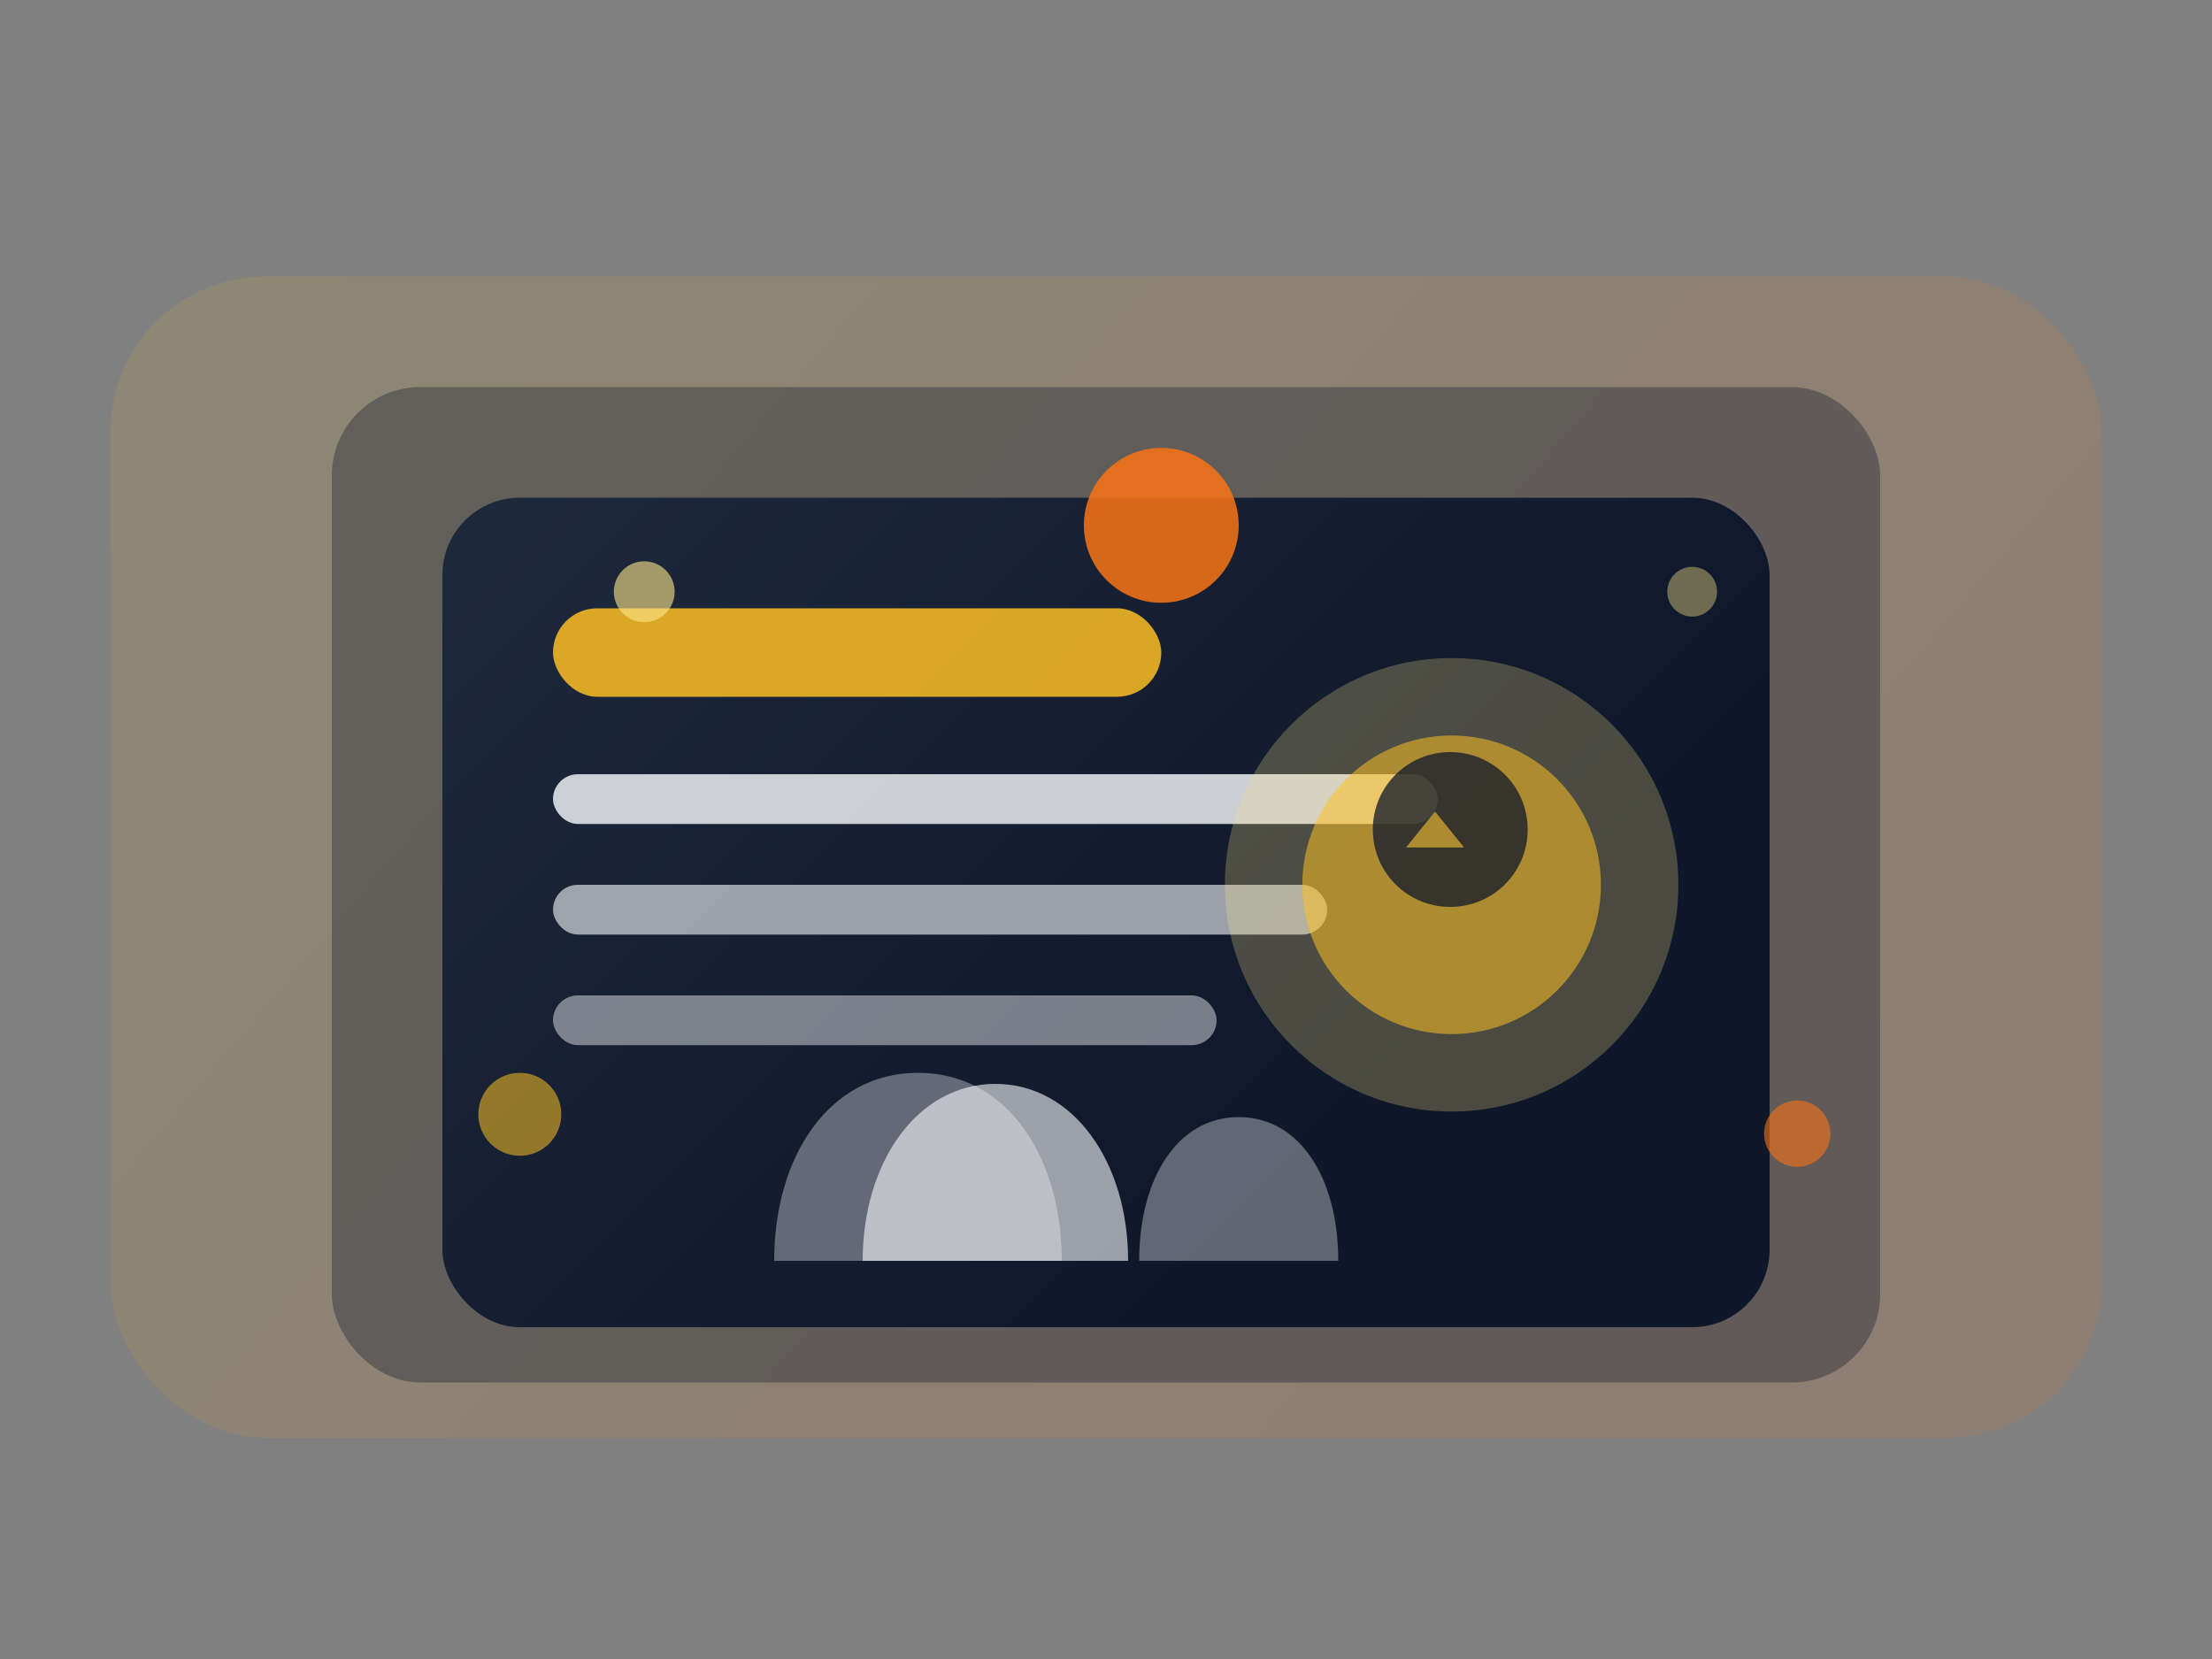 <svg width="800" height="600" viewBox="0 0 800 600" fill="none" xmlns="http://www.w3.org/2000/svg">
  <rect x="0" y="0" width="800" height="600" fill="#808080" stroke="none"/>
  <defs>
    <linearGradient id="paint0_linear" x1="100" y1="80" x2="620" y2="520" gradientUnits="userSpaceOnUse">
      <stop offset="0" stop-color="#FBBF24"/>
      <stop offset="1" stop-color="#F97316"/>
    </linearGradient>
    <linearGradient id="paint1_linear" x1="180" y1="160" x2="460" y2="440" gradientUnits="userSpaceOnUse">
      <stop offset="0" stop-color="#1E293B"/>
      <stop offset="1" stop-color="#0F172A"/>
    </linearGradient>
  </defs>
  <rect x="40" y="100" width="720" height="420" rx="56" fill="url(#paint0_linear)" opacity="0.12"/>
  <rect x="120" y="140" width="560" height="360" rx="32" fill="#0F172A" opacity="0.35"/>
  <rect x="160" y="180" width="480" height="300" rx="28" fill="url(#paint1_linear)"/>
  <rect x="200" y="220" width="220" height="32" rx="16" fill="#FBBF24" opacity="0.85"/>
  <rect x="200" y="280" width="320" height="18" rx="9" fill="#F8FAFC" opacity="0.8"/>
  <rect x="200" y="320" width="280" height="18" rx="9" fill="#F8FAFC" opacity="0.6"/>
  <rect x="200" y="360" width="240" height="18" rx="9" fill="#F8FAFC" opacity="0.45"/>
  <circle cx="525" cy="320" r="82" fill="#FDE68A" opacity="0.25"/>
  <circle cx="525" cy="320" r="54" fill="#FBBF24" opacity="0.55"/>
  <path d="M524.5 272C509 272 496.5 284.5 496.5 300C496.5 315.5 509 328 524.5 328C540 328 552.5 315.5 552.5 300C552.5 284.5 540 272 524.5 272ZM519 293.5L529.5 306.5H508.5L519 293.5Z" fill="#0F172A" opacity="0.75"/>
  <path d="M312 456C312 420 332 392 360 392C388 392 408 420 408 456H312Z" fill="#F8FAFC" opacity="0.6"/>
  <path d="M280 456C280 418 300 388 332 388C364 388 384 418 384 456H280Z" fill="#F8FAFC" opacity="0.35"/>
  <path d="M412 456C412 426 426 404 448 404C470 404 484 426 484 456H412Z" fill="#F8FAFC" opacity="0.35"/>
  <circle cx="420" cy="190" r="28" fill="#F97316" opacity="0.85"/>
  <circle cx="233" cy="214" r="11" fill="#FDE68A" opacity="0.6"/>
  <circle cx="612" cy="214" r="9" fill="#FDE68A" opacity="0.4"/>
  <circle cx="650" cy="410" r="12" fill="#F97316" opacity="0.6"/>
  <circle cx="188" cy="403" r="15" fill="#FBBF24" opacity="0.55"/>
</svg>
